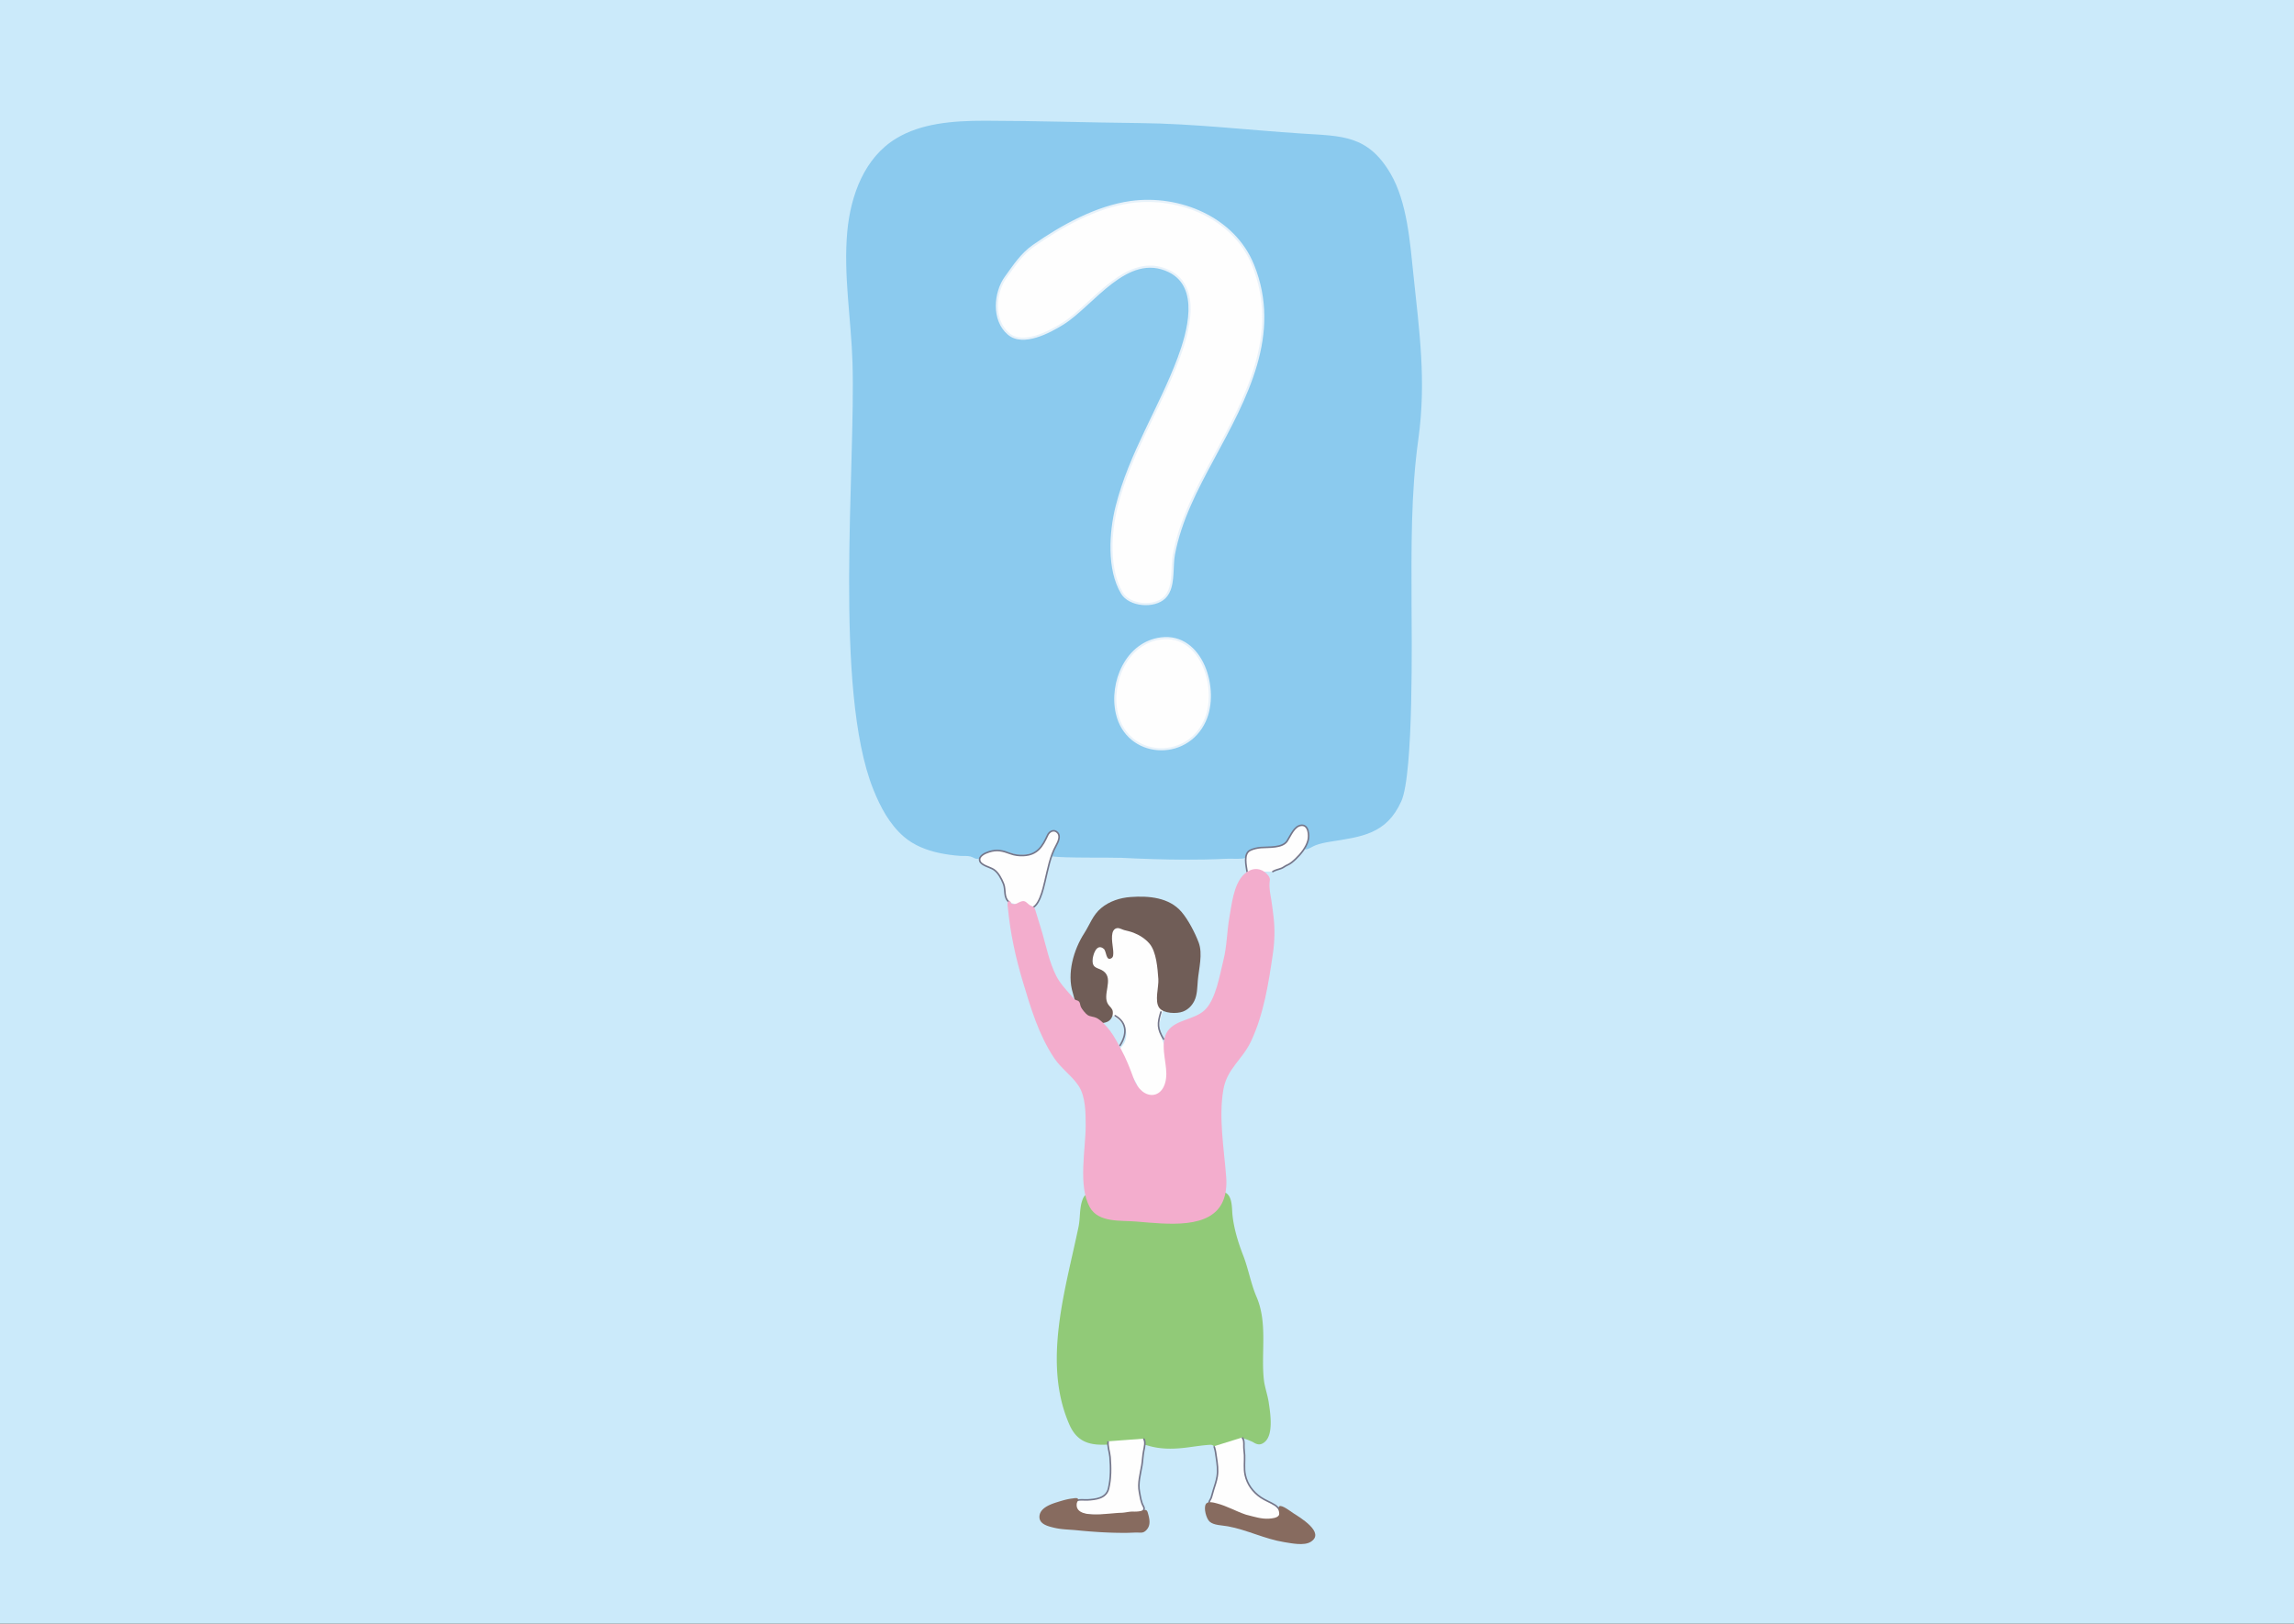 <svg xmlns="http://www.w3.org/2000/svg" xmlns:xlink="http://www.w3.org/1999/xlink" width="551" height="390" viewBox="0 0 551 390">
    <rect x="0" y="0" width="551" height="390" fill="#333333" stroke="none"/>
    <defs>
        <path id="a" d="M0 0h551v390H0z"/>
    </defs>
    <g fill="none" fill-rule="evenodd">
        <mask id="b" fill="#fff">
            <use xlink:href="#a"/>
        </mask>
        <use fill="#CBEAFA" xlink:href="#a"/>
        <g mask="url(#b)">
            <path fill="#8BCAEE" d="M215.307 33.227c5.895-3.552 13.297-4.24 21.353-4.226 12.38.02 24.73.433 37.098.562 13.082.136 26.019 1.683 39.054 2.526 9.455.613 15.707.301 21.163 9.578 4.02 6.836 4.71 16.607 5.517 24.308 1.43 13.664 3.127 25.565 1.182 39.524-1.815 13.045-1.663 26.407-1.63 39.576.018 7.141.55 40.723-2.463 47.402-3.581 7.931-9.505 8.507-17.129 9.722-1.223.198-2.38.442-3.512.866-.732.272-1.7 1.036-2.49.985.11-1.651 2.269-4.267-.054-5.26-1.824-.78-2.899.98-3.361 2.41-.5 1.545-1.936 2.198-3.53 2.396-1.509.185-3.005.45-4.511.651-.609.082-1.207-.006-1.747.352-.957.638-.588 1.54-1.9 1.653-1.261.11-2.611-.022-3.891.041-3.37.165-6.745.224-10.118.213-4.98-.02-9.955-.199-14.928-.44-2.37-.117-14.325.083-16.644-.36-1.386-.264-.37-1.841.114-2.65.436-.728 2.087-2.42.395-2.605-.981-.11-1.576.845-2.062 1.547-.582.843-.955 1.529-1.757 2.184-.54.44-1.124.635-1.797.83-.976.284-2.417.457-3.42.302-.605-.094-1.279-.423-1.898-.574-1.91-.458-3.766-.275-5.567.484-.611.257-1.065.88-1.682 1.049-.76.207-1.309-.358-1.999-.534-.77-.197-1.753-.08-2.55-.146-1.64-.13-3.276-.34-4.886-.682-3.1-.662-6.156-1.84-8.577-3.94-3.43-2.975-5.629-7.118-7.316-11.334-9.6-23.993-4.224-77.343-5-102.541-.322-10.402-2.22-21.151-1.25-31.519.806-8.607 4.082-17.705 11.793-22.35"/>
            <path fill="#91CA78" d="M259.958 288.33c-.01.03-.02.061-.033.094-.672 2.042-.442 4.206-.871 6.274-3.119 15.038-8.746 32.718-2.162 47.589 3.61 8.147 11.941 2.887 18.771 4.95 3.229.976 6.474.874 9.778.432 1.632-.215 3.26-.47 4.902-.588.775-.057.85-.004 1.366.423.419.35.407.615 1.097.387.334-.11.619-.332.946-.44a25.654 25.654 0 0 1 3.219-.806c.739-.14 1.433-.09 1.502-1.018.027-.348 2.362.707 2.533.815.997.627 1.787.761 2.762-.051 2.195-1.824 1.327-7.099.965-9.521-.279-1.865-.971-3.66-1.173-5.53-.692-6.452.953-13.514-1.744-19.799-1.382-3.216-1.958-6.762-3.233-10.023-1.19-3.052-2.21-6.409-2.553-9.668-.169-1.612.02-4.4-1.634-5.332-2.08-1.172-2.757 2.087-3.907 3.154-.87.808-1.692 1.543-2.874 1.96-1.761.623-4.094.212-5.957.401-2.28.234-4.596.188-6.876-.038-2.948-.292-6.54-.894-9.293-1.888-2.018-.726-4.245-5.492-5.531-1.777"/>
            <path fill="#FEFEFE" d="M270.349 249.783c.242-.886.264-2.08-.116-2.9-.342-.736-1.258-1.699-1.89-2.204-.545-.437-1.202-.724-1.762-1.127-2.409-1.74-2.461-4.003-2.392-6.924.02-.875.138.47.134-.342-.004-.808-.484-1.488-.883-2.2-1.474-2.647-1.23-4.54.246-7.288 2.194-4.086 5.513-5.955 10.11-4.456 6.145 2.003 9.215 8.95 7.768 15.041-.235.982-.475 1.226-.851 2.146-.285.7-.67 1.366-.961 2.072a20.937 20.937 0 0 0-1.183 3.974c-.548 2.828 1.694 5.9 1.965 8.748.079.826.03 1.68.022 2.51-.012 1.504-.283 2.63-.808 4.034-.686 1.833-1.535 3.53-3.884 3.056-2.077-.421-2.18-2.29-3.02-3.882-.696-1.323-1.461-2.317-2.733-3.025-.98-.546-2.635-1.04-2.53-2.512.123-1.763 2.296-2.989 2.768-4.721"/>
            <path stroke="#74768A" stroke-linecap="round" stroke-width=".38" d="M269.004 251.146c1.663-2.58 1.86-5.415-1.15-7.158M279.484 249.612c-1.515-2.508-1.492-3.736-.64-6.516"/>
            <path fill="#705D57" d="M267.421 223.573c.21-.36.534-.596 1.026-.635.444-.033 1.15.373 1.588.485.754.19 1.499.35 2.227.633 1.432.555 2.757 1.392 3.775 2.55 1.746 1.987 1.995 6.042 2.188 8.575.14 1.86-.985 5.36.242 6.946 1.047 1.351 4.165 1.445 5.647.877 1.224-.47 2.126-1.352 2.732-2.536.747-1.462.72-3.355.857-4.93.243-2.83 1.24-6.401.206-9.14-.882-2.34-2.492-5.437-4.094-7.322-2.992-3.524-7.913-3.912-12.222-3.603-2.567.185-5.104.996-7.103 2.66-2.028 1.688-2.691 3.917-4.051 6.026-2.571 3.98-4.208 9.656-2.762 14.34.51 1.657 1.01 4.633 2.481 5.708 1.568 1.144 3.882 2.05 5.777 1.258.951-.397 1.484-1.468 1.338-2.51-.102-.729-.635-1.042-1.046-1.614-1.647-2.282 1.388-6.12-1.155-8.031-1.203-.906-2.644-.562-2.652-2.52-.002-1.305.959-4.375 2.72-2.842.633.552.482 3.033 1.821 2.225.48-.29.426-.855.442-1.331.037-1.04-.737-3.966.018-5.269"/>
            <path fill="#FEFEFE" d="M274.678 345.587c.584.63.187 2.2.038 2.925-.236 1.15-.246 2.337-.447 3.504-.365 2.109-1.002 4.266-.583 6.402.228 1.154.367 2.402.953 3.414.362.625.106 1.107-.517 1.398-1.144.538-2.516.387-3.742.473-2.679.19-5.366.45-8.053.325-1.199-.057-2.825-.222-3.758-1.083-.495-.458-.696-1.777-.21-2.302.503-.546 2.1-.305 2.804-.342 2.033-.11 4.525-.37 5.1-2.72.602-2.459.553-5.087.36-7.593-.086-1.112-.652-2.685-.463-3.764"/>
            <path stroke="#74768A" stroke-width=".38" d="M274.678 345.587c.584.63.187 2.2.038 2.925-.236 1.15-.246 2.337-.447 3.504-.365 2.109-1.002 4.266-.583 6.402.228 1.154.367 2.402.953 3.414.362.625.106 1.107-.517 1.398-1.144.538-2.516.387-3.742.473-2.679.19-5.366.45-8.053.325-1.199-.057-2.825-.222-3.758-1.083-.495-.458-.696-1.777-.21-2.302.503-.546 2.1-.305 2.804-.342 2.033-.11 4.525-.37 5.1-2.72.602-2.459.553-5.087.36-7.593-.086-1.112-.652-2.685-.463-3.764"/>
            <path fill="#876B5F" d="M258.94 360.272c-.03.281-.266.623-.3.833-.558 3.489 5.746 2.644 7.707 2.502.983-.072 1.97-.19 2.955-.212.967-.022 1.912-.324 2.881-.29.674.023 1.604-.021 2.237-.25.672-.24 1.047-.254 1.27.514.422 1.461.83 3.061-.437 4.272-.546.524-.981.546-1.67.513-.936-.046-1.889.043-2.83.053-4.03.045-8.058-.213-12.067-.614-1.814-.182-3.648-.175-5.431-.595-1.498-.354-3.823-.877-3.573-2.909.236-1.915 2.7-2.772 4.273-3.261 1.187-.366 2.4-.743 3.64-.873.283-.03 1.055-.21 1.27.034a.35.35 0 0 1 .076.283"/>
            <path fill="#FEFEFE" d="M291.612 347.405c.029.134.074.277.12.421.227.694.298 1.47.412 2.209.238 1.541.466 3.13.201 4.686-.187 1.097-.551 2.152-.887 3.21-.19.603-.32 1.228-.525 1.825-.127.36-.391.643-.493 1.005-.267.945.676.792 1.305.847 2.384.21 4.596 1.736 6.805 2.571.994.377 2.107.546 3.143.79 1.177.28 2.539.61 3.748.405.939-.159 2.072-.49 2.174-1.557.084-.839-.68-1.818-1.364-2.262-1.09-.704-2.34-1.126-3.428-1.87-1.9-1.306-3.243-3.12-3.733-5.395-.326-1.51-.1-3.188-.153-4.723-.026-.78-.181-1.472-.159-2.256.019-.617.049-1.537-.44-2"/>
            <path stroke="#74768A" stroke-width=".38" d="M291.612 347.405c.029.134.074.277.12.421.227.694.298 1.47.412 2.209.238 1.541.466 3.13.201 4.686-.187 1.097-.551 2.152-.887 3.21-.19.603-.32 1.228-.525 1.825-.127.36-.391.643-.493 1.005-.267.945.676.792 1.305.847 2.384.21 4.596 1.736 6.805 2.571.994.377 2.107.546 3.143.79 1.177.28 2.539.61 3.748.405.939-.159 2.072-.49 2.174-1.557.084-.839-.68-1.818-1.364-2.262-1.09-.704-2.34-1.126-3.428-1.87-1.9-1.306-3.243-3.12-3.733-5.395-.326-1.51-.1-3.188-.153-4.723-.026-.78-.181-1.472-.159-2.256.019-.617.049-1.537-.44-2"/>
            <path fill="#876B5F" d="M299.603 363.93l-.197-.048c-.092-.024-.181-.055-.271-.085-2.308-.786-4.434-2.028-6.81-2.65-.685-.182-2.222-.64-2.699.176-.568.978.114 3.451.896 4.176.985.914 3.041.895 4.405 1.144 4.607.845 8.878 3.06 13.564 3.805 1.749.276 4.721.914 6.313-.066 3.662-2.251-2.748-5.979-4.212-6.927-.417-.27-2.775-2.103-3.326-1.617-.505.444.244 1.586-.102 2.16-.395.652-1.704.762-2.38.804-1.773.117-3.487-.447-5.18-.873"/>
            <path fill="#FEFEFE" d="M247.12 218.063c2.367.654 3.518-4.871 3.854-6.264.716-2.97 1.217-6.033 2.727-8.733.452-.806 1.09-2.184.359-3.009-.851-.962-1.993-.374-2.42.552-1.239 2.69-2.448 4.737-5.772 4.892-1.154.053-2.162-.071-3.233-.472-1.864-.7-3.167-1.012-5.08-.41-.87.275-2.653 1.022-2.185 2.254.39 1.03 2.428 1.415 3.304 1.995 1.14.76 1.836 2.168 2.347 3.394.637 1.532-.108 3.452 1.523 4.545"/>
            <path stroke="#74768A" stroke-linecap="round" stroke-width=".38" d="M247.12 218.063c2.367.654 3.518-4.871 3.854-6.264.716-2.97 1.217-6.033 2.727-8.733.452-.806 1.09-2.184.359-3.009-.851-.962-1.993-.374-2.42.552-1.239 2.69-2.448 4.737-5.772 4.892-1.154.053-2.162-.071-3.233-.472-1.864-.7-3.167-1.012-5.08-.41-.87.275-2.653 1.022-2.185 2.254.39 1.03 2.428 1.415 3.304 1.995 1.14.76 1.836 2.168 2.347 3.394.637 1.532-.108 3.452 1.523 4.545"/>
            <path fill="#FEFEFE" d="M299.529 209.359c-.183-1.38-.92-4.234.706-5.081.778-.405 1.781-.605 2.65-.682 1.819-.16 5.129.183 6.289-1.592.792-1.211 1.69-3.616 3.404-3.758 1.752-.149 1.932 2.398 1.62 3.605-.442 1.702-1.738 3.29-2.976 4.47-.652.621-1.262 1.157-2.072 1.505-.497.212-.86.558-1.375.763-.686.275-1.416.37-2.054.77"/>
            <path stroke="#74768A" stroke-linecap="round" stroke-width=".38" d="M299.529 209.359c-.183-1.38-.92-4.234.706-5.081.778-.405 1.781-.605 2.65-.682 1.819-.16 5.129.183 6.289-1.592.792-1.211 1.69-3.616 3.404-3.758 1.752-.149 1.932 2.398 1.62 3.605-.442 1.702-1.738 3.29-2.976 4.47-.652.621-1.262 1.157-2.072 1.505-.497.212-.86.558-1.375.763-.686.275-1.416.37-2.054.77"/>
            <path fill="#FEFEFE" d="M280.675 142.235c1.296-2.587.771-6.372 1.29-9.098 1.564-8.206 5.505-15.707 9.438-22.987 7.84-14.51 16.336-29.843 9.545-46.532-4.609-11.329-17.743-16.695-29.355-15.083-8.265 1.146-16.613 5.788-23.335 10.492-2.901 2.032-4.578 4.668-6.671 7.547-2.653 3.646-3.28 10.282.663 13.63 3.492 2.96 9.874-.47 13.084-2.475 7.178-4.482 15.402-17.503 25.495-12.58 7.738 3.774 4.548 14.785 2.27 20.88-4.503 12.055-11.689 22.926-14.887 35.641-1.545 6.146-2.15 15.069 1.278 20.801 1.843 3.076 7.75 3.493 10.21 1.112.407-.395.724-.85.975-1.348"/>
            <path stroke="#E8F2FA" stroke-width=".514" d="M280.675 142.235c1.296-2.587.771-6.372 1.29-9.098 1.564-8.206 5.505-15.707 9.438-22.987 7.84-14.51 16.336-29.843 9.545-46.532-4.609-11.329-17.743-16.695-29.355-15.083-8.265 1.146-16.613 5.788-23.335 10.492-2.901 2.032-4.578 4.668-6.671 7.547-2.653 3.646-3.28 10.282.663 13.63 3.492 2.96 9.874-.47 13.084-2.475 7.178-4.482 15.402-17.503 25.495-12.58 7.738 3.774 4.548 14.785 2.27 20.88-4.503 12.055-11.689 22.926-14.887 35.641-1.545 6.146-2.15 15.069 1.278 20.801 1.843 3.076 7.75 3.493 10.21 1.112.407-.395.724-.85.975-1.348z"/>
            <path fill="#FEFEFE" d="M289.375 173.214c-4.487 9.753-18.665 8.805-21.102-1.81-1.72-7.493 2.357-17.016 10.61-18.046 9.814-1.226 13.987 12.259 10.492 19.856"/>
            <path stroke="#E8F2FA" stroke-width=".514" d="M289.375 173.214c-4.487 9.753-18.665 8.805-21.102-1.81-1.72-7.493 2.357-17.016 10.61-18.046 9.814-1.226 13.987 12.259 10.492 19.856z"/>
            <path fill="#F3ADCD" d="M293.755 288.512c-2.936 6.832-13.196 5.556-20.948 4.912-3.575-.297-8.981.338-11.062-3.452-2.85-5.195-.959-14.004-.973-19.62-.008-2.946-.002-6.887-1.667-9.464-1.57-2.427-4.222-4.204-5.912-6.74-3.697-5.55-5.623-12.015-7.516-18.34-1.74-5.82-2.986-11.523-3.572-17.554-.031-.328-.261-1.36.044-1.655.562-.542.401.207.745.407.963.551 1.629-.277 2.58-.52.91-.231 1.29.642 1.997 1.012.743.39.944.216 1.223 1.183.531 1.834 1.134 3.601 1.655 5.425.98 3.437 1.694 6.987 3.296 10.21.881 1.773 2.215 3.226 3.522 4.69.293.325.574.753.912 1.032.299.248.753.254.975.448.468.409.31.838.578 1.417.242.52 1.142 1.64 1.643 1.95.6.37 1.435.356 2.07.655 1.134.534 2.498 2.07 3.247 3.056 1.07 1.404 1.87 2.996 2.712 4.542 1.207 2.212 2.12 4.572 2.984 6.933 2.079 5.68 7.85 5.275 7.856-1.138.004-3.1-1.643-7.518.364-10.286 1.965-2.706 6.378-2.66 8.819-4.945 2.728-2.55 3.644-8.503 4.53-12.017.85-3.369.834-6.899 1.437-10.32.22-1.253.395-2.513.649-3.759.39-1.932.912-3.953 2.042-5.598 1.138-1.661 3.255-2.879 5.248-1.836.662.346 1.427 1.026 1.683 1.683.155.393.094.55.043.998-.17 1.525.177 3.013.422 4.505.21 1.274.35 2.557.507 3.84.368 2.99.28 5.98-.155 8.958-1.032 7.044-2.172 14.42-5.208 20.927-2.147 4.6-5.824 6.6-6.697 11.777-1.132 6.724.167 14.022.686 20.779.187 2.438-.102 4.376-.76 5.905"/>
        </g>
    </g>
</svg>
